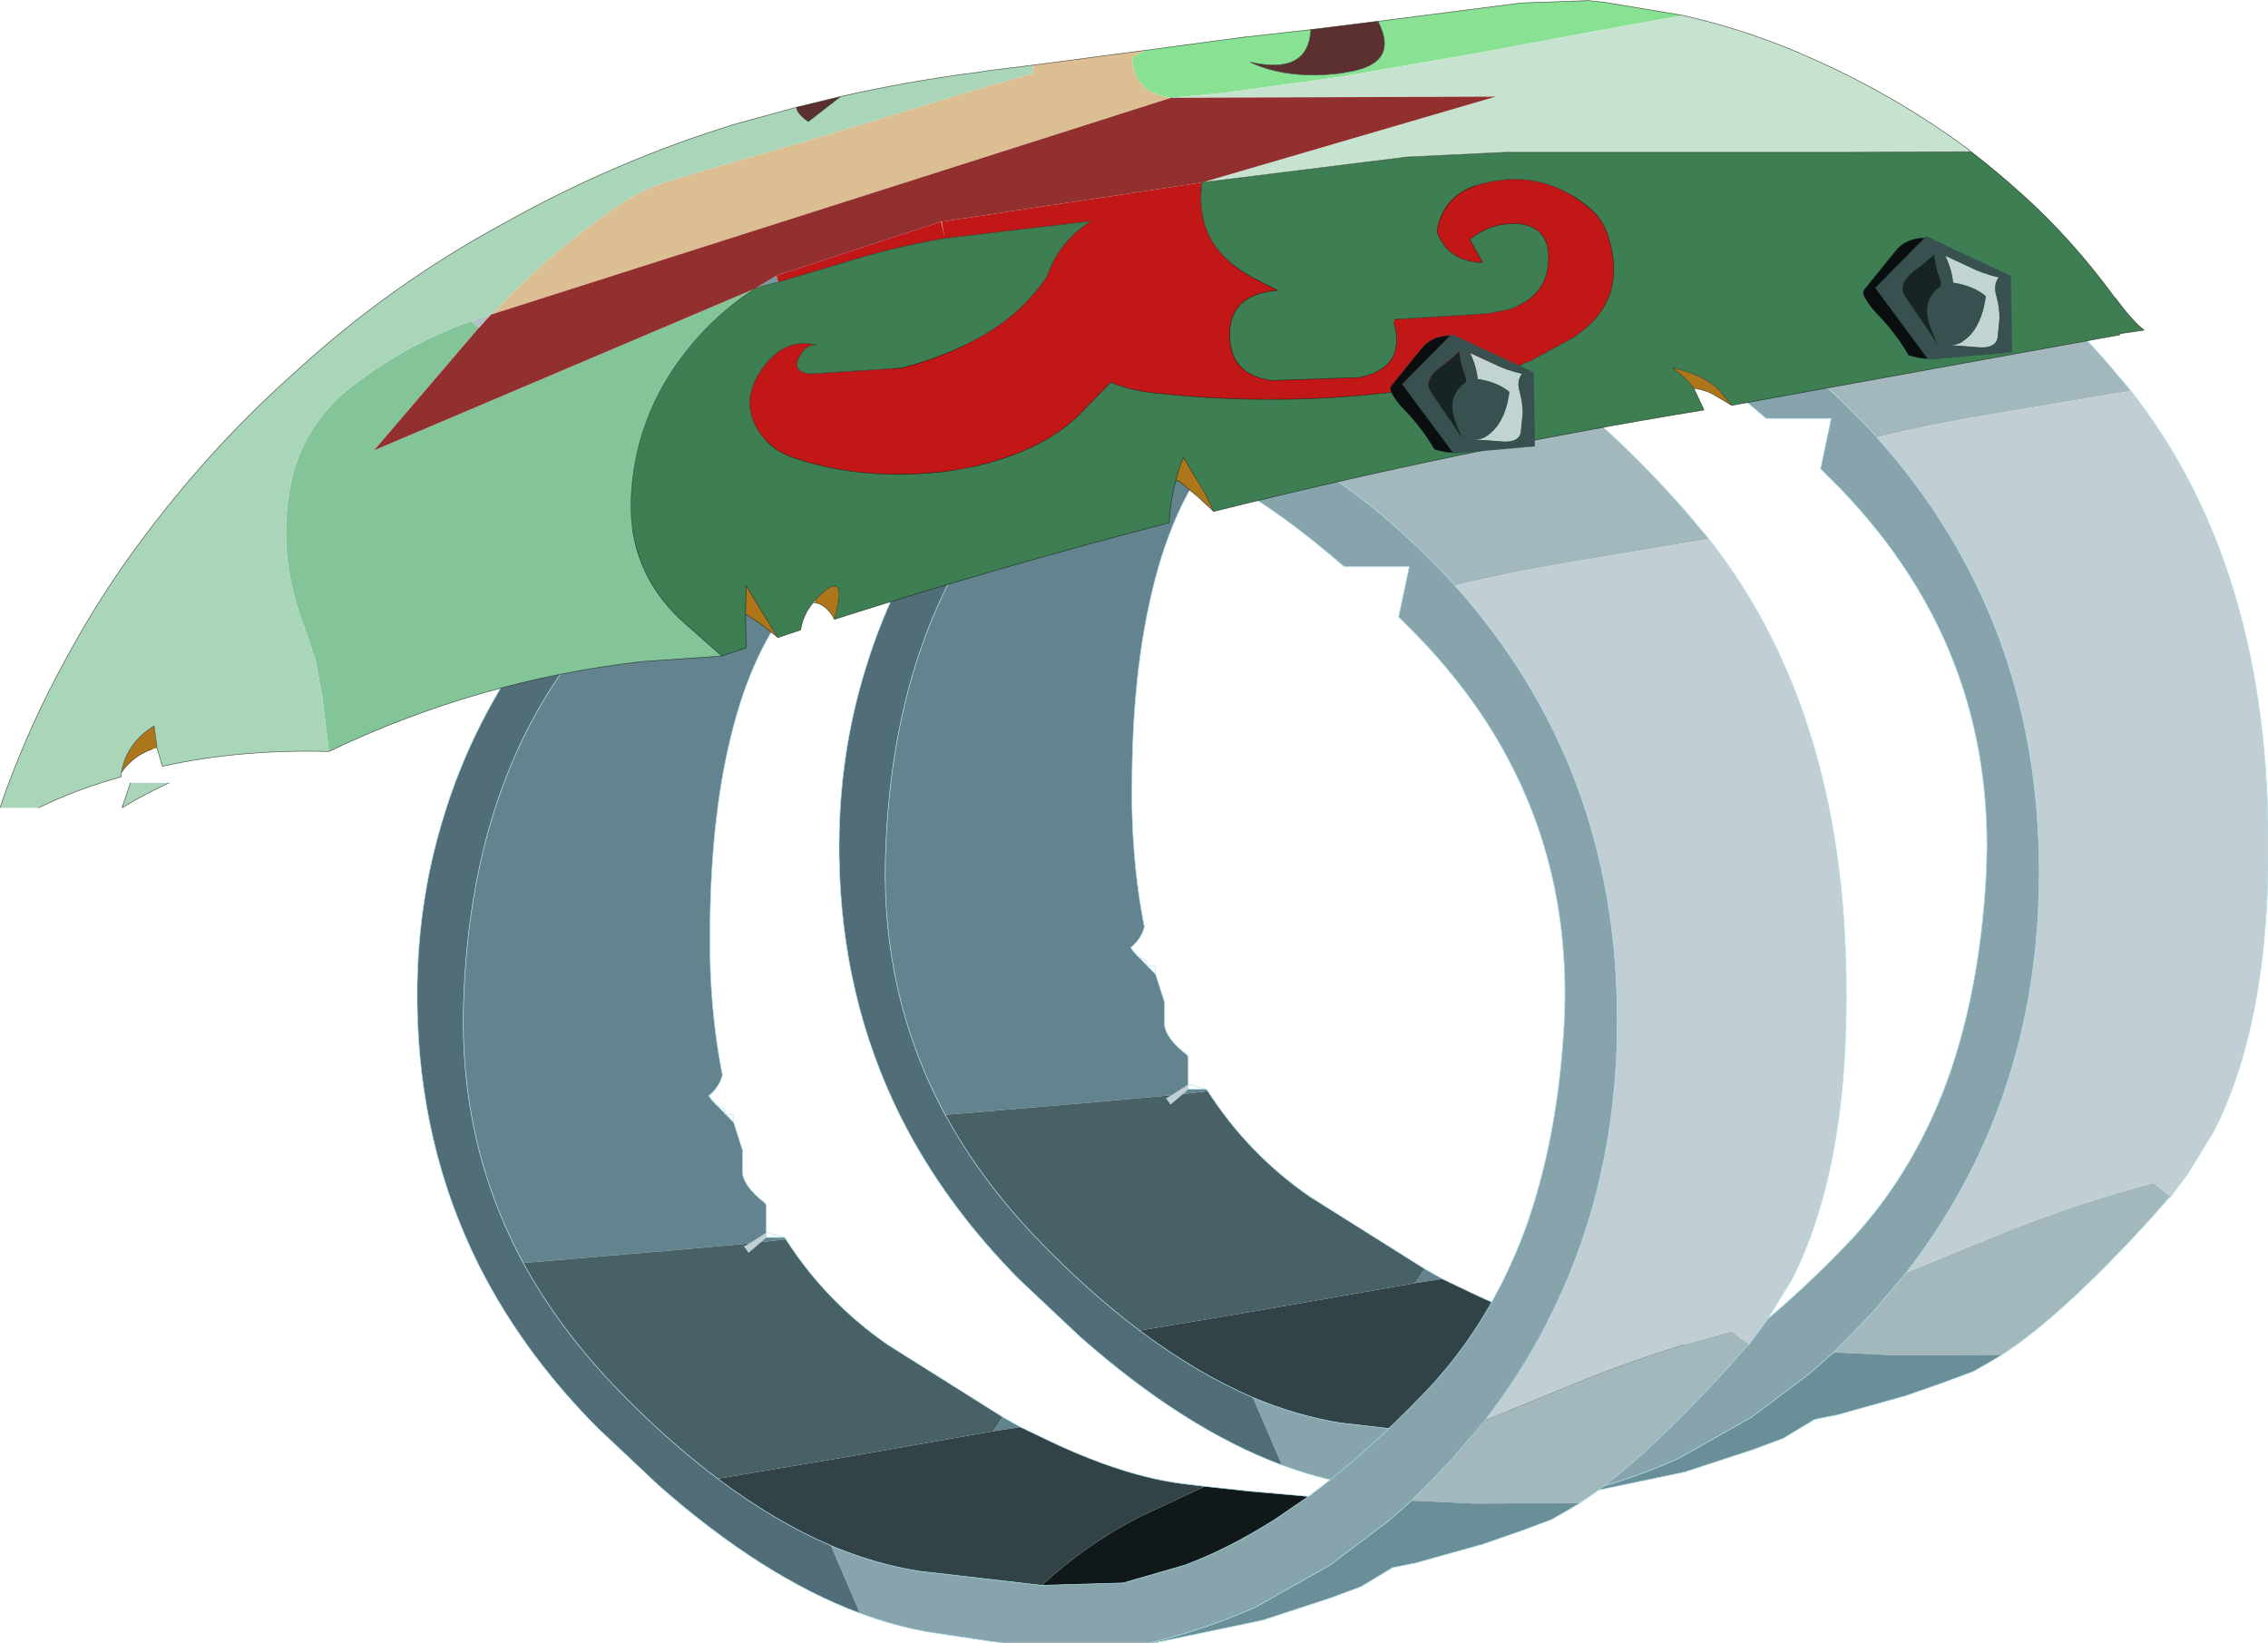 <?xml version="1.0"?>
<svg xmlns="http://www.w3.org/2000/svg" xmlns:xlink="http://www.w3.org/1999/xlink" width="191.35px" height="138.6px"><g transform="matrix(1, 0, 0, 1, -198.85, -110.95)"><use xlink:href="#object-0" width="120.55" height="112.7" transform="matrix(1, 0, 0, 1, 269.65, 124.35)"/><use xlink:href="#object-2" width="120.55" height="112.7" transform="matrix(1, 0, 0, 1, 234.05, 136.85)"/><use xlink:href="#object-4" width="180.9" height="68.15" transform="matrix(1, 0, 0, 1, 198.85, 110.95)"/><use xlink:href="#object-5" width="37.25" height="32.55" transform="matrix(0.341, -0.018, 0.102, 0.314, 354.6, 131.25)"/><use xlink:href="#object-7" width="37.25" height="32.55" transform="matrix(0.331, -0.018, 0.099, 0.304, 314.75, 139.5)"/></g><defs><g transform="matrix(1, 0, 0, 1, 0, 0)" id="object-0"><use xlink:href="#object-1" width="120.55" height="112.7" transform="matrix(1, 0, 0, 1, 0, 0)"/></g><g transform="matrix(1, 0, 0, 1, 0, 0)" id="object-1"><path fill-rule="evenodd" fill="#a2b8bd" stroke="none" d="M97.7 8.1L97.85 8.25Q102.15 11.75 106.9 17.1L109 19.6L107.65 19.8L97.25 21.55Q92.35 22.35 87.55 23.5L87.45 23.35L86.35 22.2L84.9 20.75L84.8 20.65Q79.7 15.65 74.25 12.55L73.55 12.15L77.9 11L84.35 10L97.55 8.25L97.7 8.1M112.35 87.55L112.15 87.7L110.75 89.3Q103.2 97.6 98.1 100.9L89.25 100.95L83.9 100.7L86.35 98.2L87.3 97.2L90.05 93.95L98.6 90.45Q104.65 88.05 110.9 86.4L112.35 87.55"/><path fill-rule="evenodd" fill="#c1cfd5" stroke="none" d="M109 19.6Q113.7 25.6 116.5 33.05Q120.05 42.5 120.5 54.3Q121.15 71.8 116 82L113.8 85.6L112.35 87.55L110.9 86.4Q104.65 88.05 98.6 90.45L90.05 93.95Q95.45 86.95 98.25 78.85Q101.25 70.15 101.25 60.2Q101.25 38.8 87.55 23.5Q92.35 22.35 97.25 21.55L107.65 19.8L109 19.6M28.05 79L29.45 78.1L29.45 78.5L29 78.9L28 79.75L27.9 79.65L27.6 79.25Q27.85 79.1 28.05 79"/><path fill-rule="evenodd" fill="#6b8f98" stroke="none" d="M98.1 100.9L97.1 101.5L95.7 102.3L93.15 103.25L89.85 104.4L89.65 104.45L84.1 106L84.05 106L82.3 106.35L79.65 107.95L77.1 108.9L71.3 110.8L71.25 110.8L71.05 110.85L62.2 112.7L61.85 112.7Q66.4 111.6 70.6 109.75L70.8 109.65L70.85 109.65L70.9 109.6L77 106.15L81.85 102.5L83.9 100.7L89.25 100.95L98.1 100.9M90.15 3.1Q93.7 4.8 97.7 8.1L97.55 8.25L84.35 10L77.9 11L73.55 12.15Q69.3 9.85 64.65 8.45L90.15 3.1M78.2 10.65L77.65 10.75L77.85 10.9L78.2 10.65"/><path fill-rule="evenodd" fill="#87a4ad" stroke="none" d="M61.85 112.7L49.45 112.7L48.55 112.6L43.2 111.8Q40.3 111.3 37.35 110.2L34.9 104.5Q38.6 106.05 42.3 106.65L52.7 107.85L59.55 107.65L64.75 106.15Q68.4 104.8 72.35 102.3L75.2 100.35Q79.95 96.85 84.95 91.65Q90.5 85.9 93.5 77.75Q96.2 70.25 96.75 60.75Q97.9 40.95 83.4 26.75L82.8 26.15L83.7 21.9L78.2 21.9Q67.35 12.5 60.6 12.35Q51.9 12.2 47.15 12.55L46.85 12.6L44.95 12.8L49.25 6.5L50.5 6.45L53.75 6.55L59.65 7.25Q62.2 7.7 64.65 8.45Q69.3 9.85 73.55 12.15L74.25 12.55Q79.7 15.65 84.8 20.65L84.9 20.75L86.35 22.2L87.45 23.35L87.55 23.5Q101.25 38.8 101.25 60.2Q101.25 70.15 98.25 78.85Q95.45 86.95 90.05 93.95L87.3 97.2L86.35 98.2L83.9 100.7L81.85 102.5L77 106.15L70.9 109.6L70.85 109.65L70.8 109.65L70.6 109.75Q66.4 111.6 61.85 112.7M30.35 10.7Q31.55 9.95 32.7 9.25L32.85 9.65L30.35 10.7"/><path fill-rule="evenodd" fill="#516d77" stroke="none" d="M37.35 110.2Q29.15 107.15 20.35 99.4L15.2 94.55Q9.4 88.7 5.8 82L5.2 80.85Q0.15 70.75 0 58.75Q-0.1 50.55 2.2 43.1Q4.7 34.8 10.15 27.5Q12.15 24.8 14.6 22.2Q19.45 17.1 24.6 13.85L27.8 12L28.2 11.75L30.35 10.7L32.85 9.65L36.8 8.3L38 8L42.55 7.05L46.05 6.65L46.7 6.6L49.25 6.5L44.95 12.8L42.9 13.2L42.8 13.2L40.5 13.75Q38.05 14.4 35.55 15.3L35.15 15.4L34.95 15.5L30.9 16.55Q22.55 19.2 16.15 26Q14.6 27.6 13.2 29.45Q9.55 34.2 7.3 40.2Q4.2 48.45 3.9 59Q3.6 70.35 8.6 80L8.95 80.65Q11.9 86.05 16.55 90.95Q20.95 95.55 25.35 98.85Q30.15 102.45 34.9 104.5L37.35 110.2"/><path fill-rule="evenodd" fill="#35484f" stroke="none" d="M32.7 9.25Q34.6 8.05 36.25 7.15L37.35 6.55Q39.7 5.25 41.4 4.65Q43.5 3.9 46.35 3.2L46.65 3.15L48 4.15Q49.65 5.2 51.95 5.4L46.05 6.65L42.55 7.05L38 8L36.8 8.3L32.85 9.65L32.7 9.25M60.35 3.2L62.9 2.95L63.1 3L67.2 3.25L67.55 3.25Q73.1 3.15 77.15 0L78.8 0.3Q78.45 2.8 75.4 4.25L72.95 5.1L70.25 5.35L67.55 5.35L64.45 5.3L59.1 5.3L58.8 3.9L60.4 3.55L60.35 3.2"/><path fill-rule="evenodd" fill="#1b2427" stroke="none" d="M46.65 3.15L52.45 2L54.05 2.4L60.3 3.2L60.4 3.55L58.8 3.9L53.2 5.1L51.95 5.4Q49.65 5.2 48 4.15L46.65 3.15"/><path fill-rule="evenodd" fill="#f1df01" stroke="none" d="M60.3 3.2L60.35 3.2L60.4 3.55L60.3 3.2"/><path fill-rule="evenodd" fill="#63848f" stroke="none" d="M78.8 0.3L84.85 1.3Q87.4 1.75 90.15 3.1L64.65 8.45Q62.2 7.7 59.65 7.25L53.75 6.55L50.5 6.45L49.25 6.5L46.7 6.6L46.05 6.65L51.95 5.4L53.2 5.1L53.25 5.4L53.7 5.4L53.75 5.4L59.1 5.3L64.45 5.3L67.55 5.35L70.25 5.35L72.95 5.1L75.4 4.25Q78.45 2.8 78.8 0.3M16.15 26L22 24.4Q27.6 22.8 33.25 21.8L35.15 21.45L34.75 21.75Q33.3 22.9 32.05 24.35Q28.25 28.8 26.45 36.3Q24.7 43.4 24.7 53.2L24.7 54.55Q24.8 60.05 25.75 64.8Q25.5 65.8 24.6 66.55L24.85 66.9L26.65 68.75L26.7 68.8L27.45 71.15L27.45 73.1Q27.6 74.25 29.35 75.6L29.45 75.85L29.45 78.1L28.05 79L20.8 79.65L8.95 80.65L8.6 80Q3.6 70.35 3.9 59Q4.2 48.45 7.3 40.2Q9.55 34.2 13.2 29.45Q14.6 27.6 16.15 26M30.95 78.5L31 78.5L31.1 78.65L29 78.9L29.45 78.5L30.95 78.5M49.4 93.65L50.9 94.5L48.6 94.85L49.4 93.65"/><path fill-rule="evenodd" fill="#11181a" stroke="none" d="M75.2 100.35L72.35 102.3Q68.4 104.8 64.75 106.15L59.55 107.65L52.7 107.85Q56.35 104.45 60.9 102.1L66.45 99.5L70.15 99.9L75.2 100.35"/><path fill-rule="evenodd" fill="#324347" stroke="none" d="M52.7 107.85L42.3 106.65Q38.6 106.05 34.9 104.5Q30.15 102.45 25.35 98.85L35.75 97.1L48.6 94.85L50.9 94.5L53.3 95.65Q59.7 98.7 64.8 99.3L66.45 99.5L60.9 102.1Q56.35 104.45 52.7 107.85"/><path fill-rule="evenodd" fill="#2f3f44" stroke="none" d="M58.8 3.9L59.1 5.3L53.75 5.4L53.7 5.4L53.25 5.4L53.2 5.1L58.8 3.9"/><path fill-rule="evenodd" fill="#486166" stroke="none" d="M46.85 12.75Q45.85 13.35 43.3 15.3L35.15 21.45L33.25 21.8Q27.6 22.8 22 24.4L16.15 26Q22.55 19.2 30.9 16.55L34.95 15.5L35.15 15.4L35.55 15.3Q38.05 14.4 40.5 13.75L42.8 13.2L42.9 13.2L44.95 12.8L46.85 12.6L46.85 12.75M31.1 78.65Q34.5 83.95 39.7 87.55L49.4 93.65L48.6 94.85L35.75 97.1L25.35 98.85Q20.95 95.55 16.55 90.95Q11.9 86.05 8.95 80.65L20.8 79.65L28.05 79Q27.85 79.1 27.6 79.25L27.9 79.65L27.95 79.75L28 79.75L29 78.9L31.1 78.65"/><path fill-rule="evenodd" fill="#fff3b5" stroke="none" d="M28 79.75L27.95 79.75L27.9 79.65L28 79.75"/><path fill="none" stroke="#a9dfe7" stroke-width="0.05" stroke-linecap="round" stroke-linejoin="round" d="M97.7 8.1L97.85 8.25Q102.15 11.75 106.9 17.1L109 19.6Q113.7 25.6 116.5 33.05Q120.05 42.5 120.5 54.3Q121.15 71.8 116 82L113.8 85.6L112.35 87.55L112.15 87.7L110.75 89.3Q103.2 97.6 98.1 100.9L97.1 101.5L95.7 102.3L93.15 103.25L89.85 104.4L89.65 104.45L84.1 106L84.05 106L82.3 106.35L79.65 107.95L77.1 108.9L71.3 110.8L71.25 110.8L71.05 110.85L62.2 112.7M49.45 112.7L48.55 112.6L43.2 111.8Q40.3 111.3 37.35 110.2Q29.15 107.15 20.35 99.4L15.2 94.55Q9.4 88.7 5.8 82L5.2 80.85Q0.15 70.75 0 58.75Q-0.1 50.55 2.2 43.1Q4.7 34.8 10.15 27.5Q12.15 24.8 14.6 22.2Q19.45 17.1 24.6 13.85L26.2 12.9Q26.9 12.4 27.8 12L27.95 11.85L28.2 11.75L30.35 10.7Q31.55 9.95 32.7 9.25Q34.6 8.05 36.25 7.15L37.35 6.55Q39.7 5.25 41.4 4.65Q43.5 3.9 46.35 3.2M46.65 3.15L52.45 2M77.15 0L78.8 0.3L84.85 1.3Q87.4 1.75 90.15 3.1Q93.7 4.8 97.7 8.1M73.55 12.15L74.25 12.55Q79.7 15.65 84.8 20.65L84.9 20.75L86.35 22.2L87.45 23.35M46.85 12.6L47.15 12.55Q51.9 12.2 60.6 12.35Q67.35 12.5 78.2 21.9L83.7 21.9L82.8 26.15L83.4 26.75Q97.9 40.95 96.75 60.75Q96.2 70.25 93.5 77.75Q90.5 85.9 84.95 91.65Q79.95 96.85 75.2 100.35L72.35 102.3Q68.4 104.8 64.75 106.15L59.55 107.65L52.7 107.85L42.3 106.65Q38.6 106.05 34.9 104.5Q30.15 102.45 25.35 98.85Q20.95 95.55 16.55 90.95Q11.9 86.05 8.95 80.65L8.6 80Q3.6 70.35 3.9 59Q4.2 48.45 7.3 40.2Q9.55 34.2 13.2 29.45Q14.6 27.6 16.15 26Q22.55 19.2 30.9 16.55L34.95 15.5L35.15 15.4L35.55 15.3Q38.05 14.4 40.5 13.75L42.8 13.2L42.9 13.2L44.95 12.8L46.85 12.6M90.05 93.95Q95.45 86.95 98.25 78.85Q101.25 70.15 101.25 60.2Q101.25 38.8 87.55 23.5M83.9 100.7L86.35 98.2L87.3 97.2L90.05 93.95M64.65 8.45Q69.3 9.85 73.55 12.15M46.05 6.65L46.7 6.6L49.25 6.5L50.5 6.45L53.75 6.55L59.65 7.25Q62.2 7.7 64.65 8.45M32.85 9.65L36.8 8.3L38 8L42.55 7.05L46.05 6.65M35.15 21.45L43.3 15.3Q45.85 13.35 46.85 12.75L47.15 12.55M35.15 21.45L34.75 21.75Q33.3 22.9 32.05 24.35Q28.25 28.8 26.45 36.3Q24.7 43.4 24.7 53.2L24.7 54.55Q24.8 60.05 25.75 64.8Q25.5 65.8 24.6 66.55L24.85 66.9L25.25 67.35L25.7 67.55L25.95 67.7L25.95 68.1L26.65 68.1L26.65 68.45L26.65 68.75L26.7 68.8L27.45 71.15L27.45 73.1Q27.6 74.25 29.35 75.6L29.45 75.65L29.45 75.85L29.45 78.1L29.75 78.1L30.25 78.3L30.95 78.5L31 78.5L31.1 78.65Q34.5 83.95 39.7 87.55L49.4 93.65L50.9 94.5L53.3 95.65Q59.7 98.7 64.8 99.3L66.45 99.5L70.15 99.9L75.2 100.35M32.85 9.65L30.35 10.7M28.2 11.75L27.8 12L24.6 13.85M29.45 78.1L29.45 78.5L30.95 78.5M26.65 68.75L24.85 66.9M29.45 75.85L29.35 75.6M27.95 79.75L27.9 79.65L27.6 79.25M61.85 112.7Q66.4 111.6 70.6 109.75L70.8 109.65L70.85 109.65L70.9 109.6L77 106.15L81.85 102.5L83.9 100.7"/></g><g transform="matrix(1, 0, 0, 1, 0, 0)" id="object-2"><use xlink:href="#object-3" width="120.55" height="112.7" transform="matrix(1, 0, 0, 1, 0, 0)"/></g><g transform="matrix(1, 0, 0, 1, 0, 0)" id="object-3"><path fill-rule="evenodd" fill="#a2b8bd" stroke="none" d="M97.7 8.1L97.85 8.25Q102.15 11.75 106.9 17.1L109 19.6L107.65 19.8L97.25 21.55Q92.35 22.35 87.55 23.5L87.45 23.35L86.35 22.2L84.9 20.75L84.8 20.65Q79.7 15.65 74.25 12.55L73.55 12.15L77.9 11L84.35 10L97.55 8.25L97.7 8.1M112.35 87.55L112.15 87.7L110.75 89.3Q103.2 97.6 98.1 100.9L89.25 100.95L83.9 100.7L86.35 98.2L87.3 97.2L90.05 93.95L98.6 90.45Q104.65 88.05 110.9 86.4L112.35 87.55"/><path fill-rule="evenodd" fill="#c1cfd5" stroke="none" d="M109 19.6Q113.7 25.6 116.5 33.05Q120.05 42.5 120.5 54.3Q121.15 71.8 116 82L113.8 85.6L112.35 87.55L110.9 86.4Q104.65 88.05 98.6 90.45L90.05 93.95Q95.45 86.95 98.25 78.85Q101.25 70.15 101.25 60.2Q101.25 38.8 87.55 23.5Q92.35 22.35 97.25 21.55L107.65 19.8L109 19.6M28.05 79L29.45 78.1L29.45 78.5L29 78.9L28 79.75L27.9 79.65L27.6 79.25Q27.85 79.1 28.05 79"/><path fill-rule="evenodd" fill="#6b8f98" stroke="none" d="M98.1 100.9L97.1 101.5L95.7 102.3L93.15 103.25L89.85 104.4L89.65 104.45L84.1 106L84.05 106L82.3 106.35L79.65 107.95L77.1 108.9L71.3 110.8L71.25 110.8L71.05 110.85L62.2 112.7L61.85 112.7Q66.4 111.6 70.6 109.75L70.8 109.65L70.85 109.65L70.9 109.6L77 106.15L81.85 102.5L83.9 100.7L89.25 100.95L98.1 100.9M90.15 3.1Q93.7 4.8 97.7 8.1L97.55 8.25L84.35 10L77.9 11L73.55 12.15Q69.3 9.85 64.65 8.45L90.15 3.1M78.2 10.65L77.65 10.75L77.85 10.9L78.2 10.65"/><path fill-rule="evenodd" fill="#87a4ad" stroke="none" d="M61.85 112.7L49.45 112.7L48.55 112.6L43.2 111.8Q40.3 111.3 37.35 110.2L34.9 104.5Q38.6 106.05 42.3 106.65L52.7 107.85L59.55 107.65L64.75 106.15Q68.4 104.8 72.35 102.3L75.2 100.35Q79.95 96.85 84.95 91.65Q90.5 85.9 93.5 77.75Q96.2 70.25 96.75 60.75Q97.9 40.95 83.4 26.75L82.8 26.15L83.7 21.9L78.2 21.9Q67.35 12.5 60.6 12.35Q51.9 12.2 47.15 12.55L46.85 12.6L44.95 12.8L49.25 6.5L50.5 6.45L53.75 6.55L59.65 7.25Q62.2 7.7 64.65 8.45Q69.3 9.85 73.55 12.15L74.25 12.55Q79.7 15.65 84.8 20.65L84.9 20.75L86.35 22.2L87.45 23.35L87.55 23.5Q101.25 38.8 101.25 60.2Q101.25 70.15 98.25 78.85Q95.45 86.95 90.05 93.95L87.3 97.2L86.35 98.2L83.9 100.7L81.85 102.5L77 106.15L70.9 109.6L70.85 109.65L70.8 109.65L70.6 109.75Q66.4 111.6 61.85 112.7M30.35 10.7Q31.55 9.95 32.7 9.25L32.85 9.65L30.35 10.7"/><path fill-rule="evenodd" fill="#516d77" stroke="none" d="M37.35 110.2Q29.15 107.15 20.35 99.4L15.2 94.55Q9.4 88.7 5.8 82L5.2 80.85Q0.15 70.75 0 58.75Q-0.1 50.55 2.2 43.1Q4.7 34.8 10.15 27.5Q12.15 24.8 14.6 22.2Q19.45 17.1 24.6 13.85L27.8 12L28.2 11.75L30.35 10.7L32.85 9.65L36.8 8.3L38 8L42.55 7.05L46.05 6.65L46.7 6.6L49.25 6.5L44.95 12.8L42.9 13.2L42.8 13.2L40.5 13.75Q38.05 14.4 35.55 15.3L35.15 15.4L34.95 15.5L30.9 16.55Q22.55 19.2 16.15 26Q14.6 27.6 13.2 29.45Q9.55 34.2 7.3 40.2Q4.2 48.45 3.9 59Q3.6 70.35 8.6 80L8.95 80.65Q11.9 86.05 16.55 90.95Q20.95 95.55 25.35 98.85Q30.15 102.45 34.9 104.5L37.35 110.2"/><path fill-rule="evenodd" fill="#35484f" stroke="none" d="M32.7 9.25Q34.6 8.05 36.25 7.15L37.35 6.55Q39.7 5.25 41.4 4.65Q43.5 3.9 46.35 3.2L46.65 3.15L48 4.15Q49.65 5.2 51.95 5.4L46.05 6.65L42.55 7.05L38 8L36.8 8.3L32.85 9.65L32.7 9.25M60.35 3.2L62.9 2.95L63.1 3L67.2 3.25L67.55 3.25Q73.1 3.15 77.15 0L78.8 0.3Q78.45 2.8 75.4 4.25L72.95 5.1L70.25 5.35L67.55 5.35L64.45 5.3L59.1 5.3L58.8 3.9L60.4 3.55L60.35 3.2"/><path fill-rule="evenodd" fill="#1b2427" stroke="none" d="M46.65 3.15L52.45 2L54.05 2.4L60.3 3.2L60.4 3.55L58.8 3.9L53.2 5.1L51.95 5.4Q49.65 5.2 48 4.15L46.65 3.15"/><path fill-rule="evenodd" fill="#f1df01" stroke="none" d="M60.3 3.2L60.35 3.2L60.4 3.55L60.3 3.2"/><path fill-rule="evenodd" fill="#63848f" stroke="none" d="M78.8 0.3L84.85 1.3Q87.4 1.75 90.15 3.1L64.65 8.45Q62.2 7.7 59.65 7.25L53.75 6.55L50.5 6.45L49.25 6.5L46.7 6.6L46.05 6.65L51.95 5.4L53.2 5.1L53.25 5.4L53.7 5.4L53.75 5.4L59.1 5.3L64.45 5.3L67.55 5.35L70.25 5.35L72.95 5.1L75.4 4.25Q78.45 2.8 78.8 0.3M16.15 26L22 24.4Q27.6 22.8 33.25 21.8L35.15 21.45L34.75 21.75Q33.3 22.9 32.05 24.35Q28.25 28.8 26.45 36.3Q24.7 43.4 24.7 53.2L24.7 54.55Q24.8 60.05 25.75 64.8Q25.5 65.8 24.6 66.55L24.85 66.9L26.65 68.75L26.7 68.8L27.45 71.15L27.45 73.1Q27.6 74.25 29.35 75.6L29.45 75.85L29.45 78.1L28.05 79L20.8 79.65L8.95 80.65L8.6 80Q3.6 70.35 3.9 59Q4.2 48.45 7.3 40.2Q9.55 34.2 13.2 29.45Q14.6 27.6 16.15 26M30.95 78.5L31 78.5L31.1 78.65L29 78.9L29.45 78.5L30.95 78.5M49.4 93.65L50.9 94.5L48.6 94.85L49.4 93.65"/><path fill-rule="evenodd" fill="#11181a" stroke="none" d="M75.2 100.35L72.35 102.3Q68.4 104.8 64.75 106.15L59.55 107.65L52.7 107.85Q56.35 104.45 60.9 102.1L66.45 99.5L70.15 99.9L75.2 100.35"/><path fill-rule="evenodd" fill="#324347" stroke="none" d="M52.7 107.85L42.3 106.65Q38.6 106.05 34.9 104.5Q30.15 102.45 25.35 98.85L35.75 97.1L48.6 94.85L50.9 94.5L53.3 95.65Q59.7 98.7 64.8 99.3L66.45 99.5L60.9 102.1Q56.35 104.45 52.7 107.85"/><path fill-rule="evenodd" fill="#2f3f44" stroke="none" d="M58.8 3.9L59.1 5.3L53.75 5.4L53.7 5.4L53.25 5.4L53.2 5.1L58.8 3.9"/><path fill-rule="evenodd" fill="#486166" stroke="none" d="M46.85 12.75Q45.85 13.35 43.3 15.3L35.15 21.45L33.25 21.8Q27.6 22.8 22 24.4L16.15 26Q22.55 19.2 30.9 16.55L34.95 15.5L35.15 15.4L35.55 15.3Q38.05 14.4 40.5 13.75L42.8 13.2L42.9 13.2L44.95 12.8L46.85 12.6L46.85 12.75M31.1 78.65Q34.5 83.95 39.7 87.55L49.4 93.65L48.6 94.85L35.75 97.1L25.35 98.85Q20.95 95.55 16.55 90.95Q11.9 86.05 8.95 80.65L20.8 79.65L28.05 79Q27.85 79.1 27.6 79.25L27.9 79.65L27.95 79.75L28 79.75L29 78.9L31.1 78.65"/><path fill-rule="evenodd" fill="#fff3b5" stroke="none" d="M28 79.75L27.95 79.75L27.9 79.65L28 79.75"/><path fill="none" stroke="#a9dfe7" stroke-width="0.05" stroke-linecap="round" stroke-linejoin="round" d="M97.7 8.1L97.85 8.25Q102.15 11.75 106.9 17.1L109 19.6Q113.7 25.6 116.5 33.05Q120.05 42.5 120.5 54.3Q121.15 71.8 116 82L113.8 85.6L112.35 87.55L112.15 87.7L110.75 89.3Q103.2 97.6 98.1 100.9L97.1 101.5L95.7 102.3L93.15 103.25L89.85 104.4L89.65 104.45L84.1 106L84.05 106L82.3 106.35L79.65 107.95L77.1 108.9L71.3 110.8L71.25 110.8L71.05 110.85L62.2 112.7M49.45 112.7L48.55 112.6L43.2 111.8Q40.3 111.3 37.35 110.2Q29.15 107.15 20.35 99.4L15.2 94.55Q9.4 88.7 5.8 82L5.2 80.85Q0.15 70.75 0 58.75Q-0.1 50.55 2.2 43.1Q4.7 34.8 10.15 27.5Q12.15 24.8 14.6 22.2Q19.45 17.1 24.6 13.85L26.2 12.9Q26.9 12.4 27.8 12L27.95 11.85L28.2 11.75L30.35 10.7Q31.55 9.95 32.7 9.25Q34.6 8.05 36.25 7.15L37.35 6.55Q39.7 5.25 41.4 4.65Q43.5 3.9 46.35 3.2M46.65 3.15L52.45 2M77.15 0L78.8 0.3L84.85 1.3Q87.4 1.75 90.15 3.1Q93.7 4.8 97.7 8.1M73.55 12.15L74.25 12.55Q79.7 15.65 84.8 20.65L84.9 20.75L86.35 22.2L87.45 23.35M46.85 12.6L47.15 12.55Q51.9 12.2 60.6 12.35Q67.35 12.5 78.2 21.9L83.7 21.9L82.8 26.15L83.4 26.75Q97.9 40.95 96.75 60.75Q96.2 70.25 93.5 77.75Q90.5 85.9 84.95 91.65Q79.95 96.85 75.2 100.35L72.35 102.3Q68.4 104.8 64.75 106.15L59.55 107.65L52.7 107.85L42.3 106.65Q38.6 106.05 34.9 104.5Q30.15 102.45 25.35 98.85Q20.95 95.55 16.55 90.95Q11.9 86.05 8.95 80.65L8.6 80Q3.6 70.35 3.9 59Q4.2 48.45 7.3 40.2Q9.55 34.2 13.2 29.45Q14.6 27.6 16.15 26Q22.55 19.2 30.9 16.55L34.95 15.5L35.15 15.4L35.55 15.3Q38.05 14.4 40.5 13.75L42.8 13.2L42.9 13.2L44.95 12.8L46.85 12.6M90.05 93.95Q95.45 86.95 98.25 78.85Q101.25 70.15 101.25 60.2Q101.25 38.8 87.55 23.5M83.9 100.7L86.35 98.2L87.3 97.2L90.05 93.95M64.65 8.45Q69.3 9.85 73.55 12.15M46.05 6.65L46.7 6.6L49.25 6.5L50.5 6.45L53.75 6.55L59.65 7.25Q62.2 7.7 64.65 8.45M32.85 9.65L36.8 8.3L38 8L42.55 7.05L46.05 6.65M35.15 21.45L43.3 15.3Q45.85 13.35 46.85 12.75L47.15 12.55M35.15 21.45L34.75 21.75Q33.3 22.9 32.05 24.35Q28.25 28.8 26.45 36.3Q24.7 43.4 24.7 53.2L24.7 54.55Q24.8 60.05 25.75 64.8Q25.5 65.8 24.6 66.55L24.85 66.9L25.25 67.35L25.7 67.55L25.95 67.7L25.95 68.1L26.65 68.1L26.65 68.45L26.65 68.75L26.7 68.8L27.45 71.15L27.45 73.1Q27.6 74.25 29.35 75.6L29.45 75.65L29.45 75.85L29.45 78.1L29.75 78.1L30.25 78.3L30.95 78.5L31 78.5L31.1 78.65Q34.5 83.95 39.7 87.55L49.4 93.65L50.9 94.5L53.3 95.65Q59.7 98.7 64.8 99.3L66.45 99.5L70.15 99.9L75.2 100.35M32.85 9.65L30.35 10.7M28.2 11.75L27.8 12L24.6 13.85M29.45 78.1L29.45 78.5L30.95 78.5M26.65 68.75L24.85 66.9M29.45 75.85L29.35 75.6M27.95 79.75L27.9 79.65L27.6 79.25M61.85 112.7Q66.4 111.6 70.6 109.75L70.8 109.65L70.85 109.65L70.9 109.6L77 106.15L81.85 102.5L83.9 100.7"/></g><g transform="matrix(1, 0, 0, 1, -198.85, -110.95)" id="object-4"><path fill-rule="evenodd" fill="#3d7e53" stroke="none" d="M365.15 123.75Q367.35 125.45 369.4 127.3Q373.65 131.1 377.3 136.1L377.3 136.15L377.35 136.2L377.4 136.2Q378.9 138.2 379.75 138.8L377.7 139.1L377.7 139.2L344.95 145.15L343.9 143.85Q342.4 142.45 339.95 142Q341.05 142.75 341.75 143.7L342.6 145.5L342.6 145.55L342.55 145.55Q322 148.9 301.25 154.1L300.5 152.55L298.7 149.55Q298.3 150.45 298.05 151.5Q297.6 153.1 297.5 155.05Q283.4 158.7 269.25 163.2Q270.5 158.55 267.6 161.6L267.45 161.8Q266.6 162.8 266.4 164.1L264.45 164.75L264.45 164.7L261.8 160.35L261.75 162.75L261.8 165.6L259.75 166.3L256.25 163.2Q251.85 159 252.1 153Q252.35 147.05 255.65 142.1Q258.45 137.95 262.55 135.3L263 135.15L264.5 134.75L269.9 133.15Q274.15 131.8 278.55 131.05L290.9 129.6Q288.35 131.25 287.35 133.85L287.15 134.35Q285.15 137.25 282.05 139.1Q278.75 141.05 274.9 142L267.2 142.5Q265.25 142.25 266.7 140.45Q267.15 140 267.7 140.05Q265 139.4 263.1 142.15Q261.05 145.15 263.25 147.85Q264.25 149.1 266.05 149.65Q271.3 151.35 277.3 150.85Q281.35 150.55 285.05 149.05Q287.95 147.85 289.9 145.95L292.55 143.2Q294.25 143.9 296.25 144.1Q308.4 145.45 320.45 143.45Q324.5 142.9 328.05 141.35L331.55 139.45Q336.25 136.4 334.55 130.95Q334.1 129.45 332.95 128.5Q328.7 124.95 323.4 126.6Q320.8 127.45 320.15 130.1Q320.05 130.55 320.25 130.9Q321.25 133.05 323.95 133.1L322.85 131.15Q324.8 129.6 327.2 129.85Q329.45 130.2 329.5 132.55Q329.6 135.85 326.2 137.05L324.45 137.4L316.5 137.9L316.45 138.15Q317.55 142 313.5 142.8L306.1 143.05Q303 142.6 302.65 139.95Q302.15 135.8 306.65 135.45L304.5 134.35Q299.55 131.7 300.25 126.35L307.1 125.5L317.55 124.2L325.85 123.8L336.65 123.8L345.55 123.8L354.15 123.8L364.65 123.75L365.15 123.75"/><path fill-rule="evenodd" fill="#ad761b" stroke="none" d="M344.95 145.15L343.45 144.25L343.05 144.05Q342.4 143.8 341.75 143.7Q341.05 142.75 339.95 142Q342.4 142.45 343.9 143.85L344.95 145.15M301.25 154.1L299.9 152.85L298.45 151.65Q298.3 151.5 298.05 151.5Q298.3 150.45 298.7 149.55L300.5 152.55L301.25 154.1M269.25 163.2Q268.8 162.3 268 161.9L267.6 161.8L267.6 161.6Q270.5 158.55 269.25 163.2M264.45 164.7L262.9 163.5L261.75 162.75L261.8 160.35L264.45 164.7M212.1 174.05L211.7 174.15Q210.1 174.7 209.1 176.1Q209.55 173.6 211.85 172.2L212.1 174.05"/><path fill-rule="evenodd" fill="#84c499" stroke="none" d="M259.75 166.3L253.15 166.75Q239.25 168.3 226.6 174.35L226.05 169.8L225.5 166.75L224.5 163.75Q222.4 158.4 223.2 152.8Q224.05 147 228.55 143.55Q233.1 140 238.6 138.05L239.25 138.6L230.4 148.95L262.55 135.3Q258.45 137.95 255.65 142.1Q252.35 147.05 252.1 153Q251.85 159 256.25 163.2L259.75 166.3"/><path fill-rule="evenodd" fill="#a9d6b8" stroke="none" d="M226.6 174.35Q219.1 174.15 212.55 175.6L212.1 174.05L211.85 172.2Q209.55 173.6 209.1 176.1L209.05 176.5Q205.4 177.5 202.1 179.1L198.85 179.1L199.3 177.8Q201.4 172.05 204.3 166.75Q206.6 162.45 209.4 158.45Q215.8 149.4 223.75 142.35Q231.75 135 241.35 129.8Q250.8 124.5 260.95 121.4L266.05 120Q266.1 120.55 267.05 121.2L269.75 119.1Q275.45 117.8 281.35 117.05L282.3 116.9L285.95 116.45L286.05 117.15L282.6 118.1L268.75 122.3L255.05 126.3Q252.8 127.05 250.9 128.4Q245.1 132.35 240.4 137.45L240.25 137.5L238.6 138.05Q233.1 140 228.55 143.55Q224.05 147 223.2 152.8Q222.4 158.4 224.5 163.75L225.5 166.75L226.05 169.8L226.6 174.35M213.1 177Q211.05 177.95 209.15 179.1L209.85 177L213.1 177"/><path fill-rule="evenodd" fill="#5c302e" stroke="none" d="M266.05 120L269.75 119.1L267.05 121.2Q266.1 120.55 266.05 120M309.45 113.45L315.05 112.75L315.1 112.75Q317 116.4 312.35 117.05L312.15 117.1Q307.55 117.7 304.35 116.2Q309.25 117.3 309.45 113.45"/><path fill-rule="evenodd" fill="#dbbe91" stroke="none" d="M285.95 116.45L295.45 115.2L294.4 115.8Q294.45 118.75 297.65 119.2L240.4 137.45Q245.1 132.35 250.9 128.4Q252.8 127.05 255.05 126.3L268.75 122.3L282.6 118.1L286.05 117.15L285.95 116.45"/><path fill-rule="evenodd" fill="#89e294" stroke="none" d="M295.45 115.2L304.05 114.05L304.15 114.05L309.45 113.45Q309.25 117.3 304.35 116.2Q307.55 117.7 312.15 117.1L312.35 117.05Q317 116.4 315.1 112.75L327.2 111.2L332.85 111L334.25 111.15L340.85 112.25L333.85 113.5L323.65 115.4L312.4 117.35L312.15 117.4L302 118.8L297.65 119.2Q294.45 118.75 294.4 115.8L295.45 115.2"/><path fill-rule="evenodd" fill="#c6e3cf" stroke="none" d="M340.85 112.25Q346.65 113.55 352.2 116.1Q359.05 119.2 364.85 123.5L364.65 123.75L354.15 123.8L345.55 123.8L336.65 123.8L325.85 123.8L317.55 124.2L307.1 125.5L300.25 126.35L325.05 119.1L297.65 119.2L302 118.8L312.15 117.4L312.4 117.35L323.65 115.4L333.85 113.5L340.85 112.25"/><path fill-rule="evenodd" fill="#cddadc" stroke="none" d="M364.85 123.5L365.15 123.75L364.65 123.75L364.85 123.5M278.3 129.65L278.55 131.05L278.25 129.65L278.3 129.65"/><path fill-rule="evenodd" fill="#c11717" stroke="none" d="M300.25 126.35Q299.55 131.7 304.5 134.35L306.65 135.45Q302.15 135.8 302.65 139.95Q303 142.6 306.1 143.05L313.5 142.8Q317.55 142 316.45 138.15L316.5 137.9L324.45 137.4L326.2 137.05Q329.6 135.85 329.5 132.55Q329.45 130.2 327.2 129.85Q324.8 129.6 322.85 131.15L323.95 133.1Q321.25 133.05 320.25 130.9Q320.05 130.55 320.15 130.1Q320.8 127.45 323.4 126.6Q328.7 124.95 332.95 128.5Q334.1 129.45 334.55 130.95Q336.25 136.4 331.55 139.45L328.05 141.35Q324.5 142.9 320.45 143.45Q308.4 145.45 296.25 144.1Q294.25 143.9 292.55 143.2L289.9 145.95Q287.95 147.85 285.05 149.05Q281.35 150.55 277.3 150.85Q271.3 151.35 266.05 149.65Q264.25 149.1 263.25 147.85Q261.05 145.15 263.1 142.15Q265 139.4 267.7 140.05Q267.15 140 266.7 140.45Q265.25 142.25 267.2 142.5L274.9 142Q278.75 141.05 282.05 139.1Q285.15 137.25 287.15 134.35L287.35 133.85Q288.35 131.25 290.9 129.6L278.55 131.05Q274.15 131.8 269.9 133.15L264.5 134.75L264.35 134.2L278.25 129.65L278.55 131.05L278.3 129.65L300.25 126.35"/><path fill-rule="evenodd" fill="#74989c" stroke="none" d="M264.5 134.75L263 135.15L262.55 135.3L264.35 134.2L264.5 134.75"/><path fill-rule="evenodd" fill="#923030" stroke="none" d="M297.65 119.2L325.05 119.1L300.25 126.35L278.3 129.65L278.25 129.65L264.35 134.2L262.55 135.3L230.4 148.95L239.25 138.6L240.25 137.5L240.4 137.45L297.65 119.2"/><path fill-rule="evenodd" fill="#b0c4c8" stroke="none" d="M240.25 137.5L239.25 138.6L238.6 138.05L240.25 137.5"/><path fill="none" stroke="#0d180c" stroke-opacity="0.702" stroke-width="0.05" stroke-linecap="round" stroke-linejoin="round" d="M365.15 123.75Q367.35 125.45 369.4 127.3Q373.65 131.1 377.3 136.1L377.3 136.15L377.35 136.2L377.35 136.1L377.4 136.2Q378.9 138.2 379.75 138.8L377.7 139.1L377.7 139.2L344.95 145.15L343.45 144.25L343.05 144.05Q342.4 143.8 341.75 143.7L342.6 145.5L342.6 145.55L342.55 145.55Q322 148.9 301.25 154.1L299.9 152.85L298.45 151.65Q298.3 151.5 298.05 151.5Q297.6 153.1 297.5 155.05Q283.4 158.7 269.25 163.2Q268.8 162.3 268 161.9L267.6 161.8L267.45 161.8Q266.6 162.8 266.4 164.1L264.45 164.75L264.45 164.7L262.9 163.5L261.75 162.75L261.8 165.6L259.75 166.3L253.15 166.75Q239.25 168.3 226.6 174.35Q219.1 174.15 212.55 175.6L212.1 174.05L211.85 172.2Q209.55 173.6 209.1 176.1Q210.1 174.7 211.7 174.15M209.1 176.1L209.05 176.5Q205.4 177.5 202.1 179.1M198.85 179.1L199.3 177.8Q201.4 172.05 204.3 166.75Q206.6 162.45 209.4 158.45Q215.8 149.4 223.75 142.35Q231.75 135 241.35 129.8Q250.8 124.5 260.95 121.4L266.05 120L269.75 119.1Q275.45 117.8 281.35 117.05L282.3 116.9L285.95 116.45L295.45 115.2L304.05 114.05L304.15 114.05L309.45 113.45L315.05 112.75L315.1 112.75L327.2 111.2L332.85 111L334.25 111.15L340.85 112.25Q346.65 113.55 352.2 116.1Q359.05 119.2 364.85 123.5L365.15 123.75L364.65 123.75L354.15 123.8L345.55 123.8L336.65 123.8L325.85 123.8L317.55 124.2L307.1 125.5L300.25 126.35Q299.55 131.7 304.5 134.35L306.65 135.45Q302.15 135.8 302.65 139.95Q303 142.6 306.1 143.05L313.5 142.8Q317.55 142 316.45 138.15M316.5 137.9L324.45 137.4L326.2 137.05Q329.6 135.85 329.5 132.55Q329.45 130.2 327.2 129.85Q324.8 129.6 322.85 131.15L323.95 133.1Q321.25 133.05 320.25 130.9Q320.05 130.55 320.15 130.1Q320.8 127.45 323.4 126.6Q328.7 124.95 332.95 128.5Q334.1 129.45 334.55 130.95Q336.25 136.4 331.55 139.45L328.05 141.35Q324.5 142.9 320.45 143.45Q308.4 145.45 296.25 144.1Q294.25 143.9 292.55 143.2L289.9 145.95Q287.95 147.85 285.05 149.05Q281.35 150.55 277.3 150.85Q271.3 151.35 266.05 149.65Q264.25 149.1 263.25 147.85Q261.05 145.15 263.1 142.15Q265 139.4 267.7 140.05Q267.15 140 266.7 140.45Q265.25 142.25 267.2 142.5L274.9 142Q278.75 141.05 282.05 139.1Q285.15 137.25 287.15 134.35L287.35 133.85Q288.35 131.25 290.9 129.6L278.55 131.05Q274.15 131.8 269.9 133.15L264.5 134.75L263 135.15L262.55 135.3Q258.45 137.95 255.65 142.1Q252.35 147.05 252.1 153Q251.85 159 256.25 163.2L259.75 166.3M377.4 136.2L377.35 136.2M341.75 143.7Q341.05 142.75 339.95 142Q342.4 142.45 343.9 143.85L344.95 145.15M213.1 177Q211.05 177.95 209.15 179.1L209.85 177M269.75 119.1L267.05 121.2Q266.1 120.55 266.05 120M267.6 161.6L267.45 161.8M267.6 161.6Q270.5 158.55 269.25 163.2M261.75 162.75L261.8 160.35L264.45 164.7M298.05 151.5Q298.3 150.45 298.7 149.55L300.5 152.55L301.25 154.1"/><path fill="none" stroke="#333333" stroke-width="0.05" stroke-linecap="round" stroke-linejoin="round" d="M315.1 112.75Q317 116.4 312.35 117.05L312.15 117.1Q307.55 117.7 304.35 116.2Q309.25 117.3 309.45 113.45"/></g><g transform="matrix(1, 0, 0, 1, 0, 0)" id="object-5"><use xlink:href="#object-6" width="37.25" height="32.55" transform="matrix(1, 0, 0, 1, 0, 0)"/></g><g transform="matrix(1, 0, 0, 1, 0, 0)" id="object-6"><path fill-rule="evenodd" fill="#c2d3d3" stroke="none" d="M34.25 11.85Q32.3 13.65 32.2 16.65Q32.05 19.8 31.2 22.65L29.15 27.85Q27.95 30.35 24.4 30.1L17.05 29.05Q18.9 29.15 20.35 28.3Q22.85 26.9 24.75 24.7Q27.6 21.45 29.6 16.6Q27.4 13.7 22.7 12.6Q23.45 9.35 22.95 5.4L27.35 8.3Q30.55 10.65 34.25 11.85"/><path fill-rule="evenodd" fill="#395051" stroke="none" d="M34.25 11.85Q30.55 10.65 27.35 8.3L22.95 5.4Q23.45 9.35 22.7 12.6Q27.4 13.7 29.6 16.6Q27.6 21.45 24.75 24.7Q22.85 26.9 20.35 28.3Q18.9 29.15 17.05 29.05L24.4 30.1Q27.95 30.35 29.15 27.85L31.2 22.65Q32.05 19.8 32.2 16.65Q32.3 13.65 34.25 11.85M19.4 0.35L19.85 0L37.25 11.65L31.55 31.8L10.6 32.55L10.55 32.35L3.4 12.9L19.4 0.35M9.9 15.35L12.15 22.6L12.6 23.9L14.05 28.8Q13.8 26.3 13.7 23.5Q13.55 19.2 16.15 16.05Q17.45 14.45 19.1 13.6Q19.95 13.1 19.85 11.3Q19.65 8 20.35 4.85Q17.6 6.9 14.4 8.8Q10.65 11.05 9.85 13.65Q9.65 14.45 9.9 15.35"/><path fill-rule="evenodd" fill="#0a0e0e" stroke="none" d="M10.55 32.35Q8.7 32.25 6.15 31.15Q4.7 24.9 1.65 19.6Q0.55 17.65 0.05 15.3Q-0.25 13.9 0.7 13.05L10.85 3.75Q14.5 0.15 19.4 0.35L3.4 12.9L10.55 32.35"/><path fill-rule="evenodd" fill="#182323" stroke="none" d="M9.9 15.35Q9.65 14.45 9.85 13.65Q10.65 11.05 14.4 8.8Q17.6 6.9 20.35 4.85Q19.65 8 19.85 11.3Q19.95 13.1 19.1 13.6Q17.45 14.45 16.15 16.05Q13.55 19.2 13.7 23.5Q13.8 26.3 14.05 28.8L12.6 23.9L12.15 22.6L9.9 15.35"/><path fill="none" stroke="#1b5658" stroke-width="0.05" stroke-linecap="round" stroke-linejoin="round" d="M10.55 32.35Q8.7 32.25 6.15 31.15Q4.7 24.9 1.65 19.6Q0.55 17.65 0.05 15.3Q-0.25 13.9 0.7 13.05L10.85 3.75Q14.5 0.15 19.4 0.35L19.85 0L37.25 11.65L31.55 31.8L10.6 32.55L10.55 32.35L3.4 12.9L19.4 0.35"/></g><g transform="matrix(1, 0, 0, 1, 0, 0)" id="object-7"><use xlink:href="#object-8" width="37.25" height="32.55" transform="matrix(1, 0, 0, 1, 0, 0)"/></g><g transform="matrix(1, 0, 0, 1, 0, 0)" id="object-8"><path fill-rule="evenodd" fill="#c2d3d3" stroke="none" d="M34.25 11.85Q32.3 13.65 32.2 16.65Q32.05 19.8 31.2 22.65L29.15 27.85Q27.95 30.35 24.4 30.1L17.05 29.05Q18.9 29.15 20.35 28.3Q22.85 26.9 24.75 24.7Q27.6 21.45 29.6 16.6Q27.4 13.7 22.7 12.6Q23.45 9.35 22.95 5.4L27.35 8.3Q30.55 10.65 34.25 11.85"/><path fill-rule="evenodd" fill="#395051" stroke="none" d="M34.25 11.85Q30.55 10.65 27.35 8.3L22.95 5.4Q23.45 9.35 22.7 12.6Q27.4 13.7 29.6 16.6Q27.6 21.45 24.75 24.7Q22.85 26.9 20.35 28.3Q18.9 29.15 17.05 29.05L24.4 30.1Q27.95 30.35 29.15 27.85L31.2 22.65Q32.05 19.8 32.2 16.65Q32.3 13.65 34.25 11.85M19.4 0.35L19.85 0L37.25 11.65L31.55 31.8L10.6 32.55L10.55 32.35L3.4 12.9L19.4 0.35M9.9 15.35L12.15 22.6L12.6 23.9L14.05 28.8Q13.8 26.3 13.7 23.5Q13.55 19.2 16.15 16.05Q17.45 14.45 19.1 13.6Q19.95 13.1 19.85 11.3Q19.65 8 20.35 4.85Q17.6 6.9 14.4 8.8Q10.65 11.05 9.85 13.65Q9.65 14.45 9.9 15.35"/><path fill-rule="evenodd" fill="#0a0e0e" stroke="none" d="M10.55 32.35Q8.7 32.25 6.15 31.15Q4.7 24.9 1.65 19.6Q0.55 17.65 0.05 15.3Q-0.25 13.9 0.7 13.05L10.85 3.75Q14.5 0.15 19.4 0.35L3.4 12.9L10.55 32.35"/><path fill-rule="evenodd" fill="#182323" stroke="none" d="M9.9 15.35Q9.65 14.45 9.85 13.65Q10.65 11.05 14.4 8.8Q17.6 6.9 20.35 4.85Q19.65 8 19.85 11.3Q19.95 13.1 19.1 13.6Q17.45 14.45 16.15 16.05Q13.55 19.2 13.7 23.5Q13.8 26.3 14.05 28.8L12.6 23.9L12.15 22.6L9.9 15.35"/><path fill="none" stroke="#1b5658" stroke-width="0.05" stroke-linecap="round" stroke-linejoin="round" d="M10.55 32.35Q8.7 32.25 6.15 31.15Q4.7 24.9 1.65 19.6Q0.55 17.65 0.05 15.3Q-0.25 13.9 0.7 13.05L10.85 3.75Q14.5 0.15 19.4 0.35L19.85 0L37.25 11.65L31.55 31.8L10.6 32.55L10.55 32.35L3.4 12.9L19.4 0.35"/></g></defs></svg>
